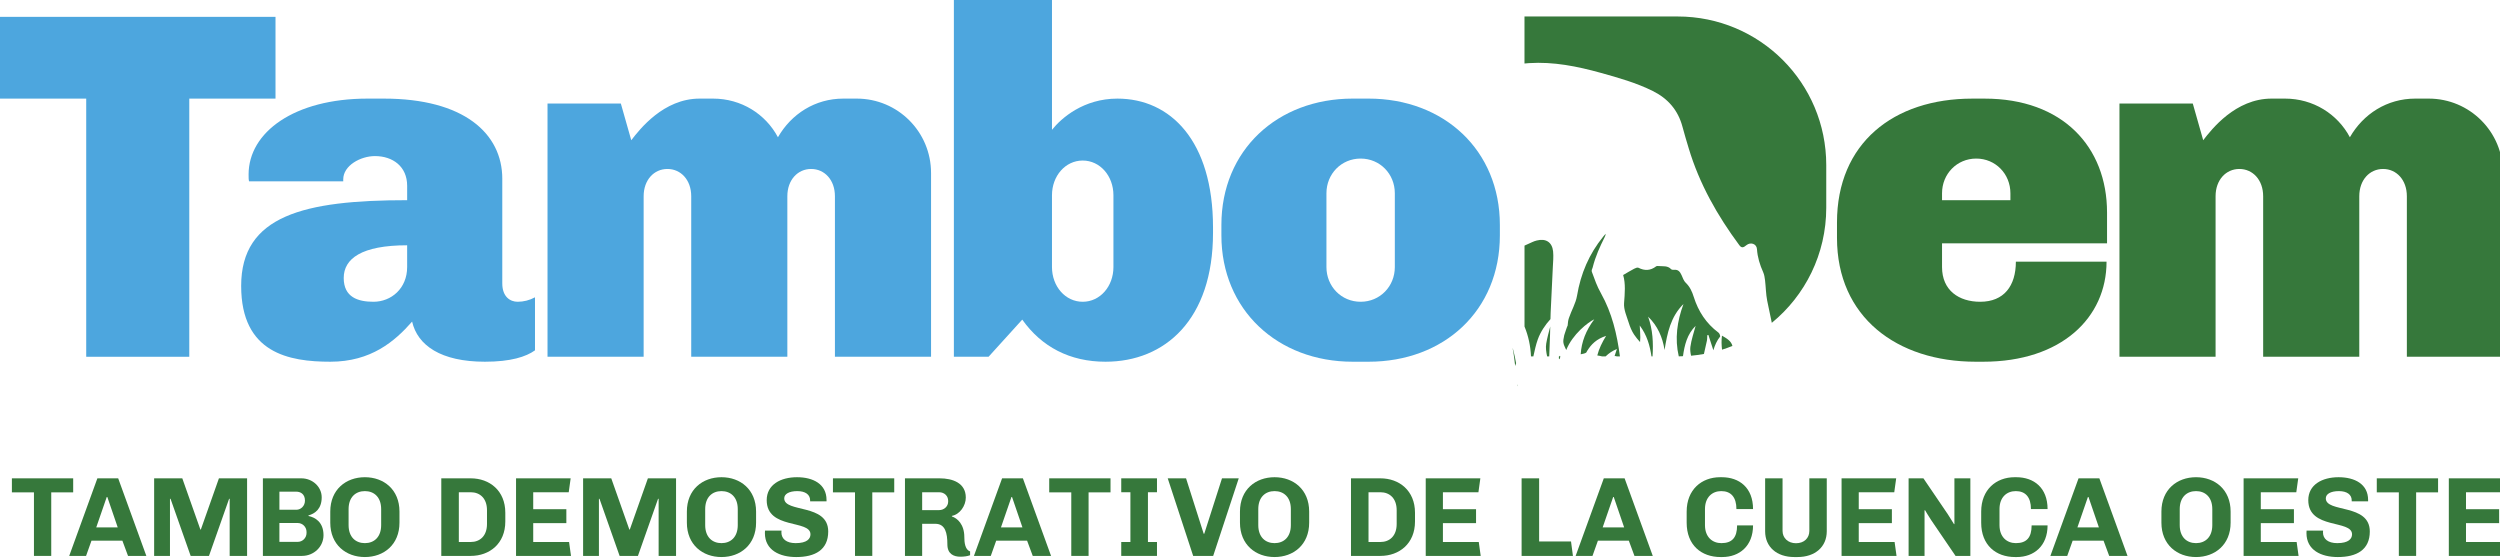 <svg width="300" height="67" xmlns="http://www.w3.org/2000/svg" xml:space="preserve" enable-background="new 0 0 768 1024" version="1.1">
 <g id="Layer_1">
  <title>Layer 1</title>
  <g id="svg_1">
   <path id="svg_1" d="m252.845,25.509l0,3.687l-19.801,0l0,2.854c0,2.795 2.022,4.162 4.579,4.162c2.854,0 4.281,-1.903 4.281,-4.816l10.881,0c0,6.719 -5.411,12.011 -14.806,12.011l-0.892,0c-9.454,0 -16.649,-5.352 -16.649,-14.865l0,-1.843c0,-9.514 6.779,-14.865 16.233,-14.865l1.487,0c9.335,-0.001 14.687,5.767 14.687,13.675zm-19.801,-2.319l0,0.833l8.205,0l0,-0.833c0,-2.319 -1.784,-4.162 -4.102,-4.162c-2.319,0 -4.103,1.843 -4.103,4.162z" fill="#36783B"/>
   <path id="svg_2" d="m300.358,20.752l0,22.06l-11.535,0l0,-19.265c0,-1.962 -1.249,-3.271 -2.855,-3.271c-1.605,0 -2.854,1.308 -2.854,3.271l0,19.265l-11.535,0l0,-19.265c0,-1.962 -1.25,-3.271 -2.855,-3.271s-2.854,1.308 -2.854,3.271l0,19.265l-11.534,0l0,-30.385l8.8,0l1.249,4.4c1.011,-1.308 3.865,-4.995 8.206,-4.995l1.605,0c3.389,0 6.303,1.843 7.79,4.638c1.605,-2.795 4.459,-4.638 7.849,-4.638l1.605,0c4.934,0.001 8.918,3.985 8.918,8.92z" fill="#36783B"/>
   <g id="svg_35">
    <path id="svg_3" d="m6.15,66.709l-2.076,0l0,-7.626l-2.647,0l0,-1.683l7.355,0l0,1.683l-2.633,0l0,7.626l0.001,0z" fill="#36783B"/>
    <path id="svg_4" d="m10.979,64.877l-0.651,1.832l-2.022,0l3.379,-9.309l2.497,0l3.379,9.309l-2.198,0l-0.679,-1.832l-3.705,0zm0.57,-1.588l2.578,0c-0.407,-1.221 -0.828,-2.443 -1.249,-3.651l-0.068,0l-1.261,3.651z" fill="#36783B"/>
    <path id="svg_5" d="m27.56,59.856l-0.068,0l-2.415,6.853l-2.198,0l-2.415,-6.853l-0.068,0l0,6.853l-1.9,0l0,-9.309l3.379,0l2.171,6.147l0.054,0l2.171,-6.147l3.379,0l0,9.309l-2.09,0l0,-6.853z" fill="#36783B"/>
    <path id="svg_6" d="m36.161,57.4c1.343,0 2.443,1.018 2.443,2.28c0,1.37 -0.787,1.954 -1.588,2.171l0,0.068c0.8,0.163 1.805,0.733 1.805,2.307c0,1.37 -1.153,2.483 -2.578,2.483l-4.696,0l0,-9.309l4.614,0zm0.434,2.673c0,-0.841 -0.597,-1.072 -1.031,-1.072l-2.035,0l0,2.171l2.035,0c0.529,0.001 1.031,-0.447 1.031,-1.099zm0.19,3.881l0,-0.122c0,-0.597 -0.475,-1.072 -1.072,-1.072l-2.185,0l0,2.266l2.185,0c0.597,0 1.072,-0.474 1.072,-1.072z" fill="#36783B"/>
    <path id="svg_7" d="m43.785,66.845c-2.266,0 -4.152,-1.479 -4.152,-4.125l0,-1.33c0,-2.646 1.886,-4.125 4.152,-4.125c2.267,0 4.152,1.479 4.152,4.125l0,1.33c0.001,2.646 -1.885,4.125 -4.152,4.125zm0,-7.912c-1.113,0 -1.954,0.733 -1.954,2.158l0,1.927c0,1.425 0.841,2.158 1.954,2.158s1.954,-0.733 1.954,-2.158l0,-1.927c0,-1.425 -0.841,-2.158 -1.954,-2.158z" fill="#36783B"/>
    <path id="svg_8" d="m60.637,61.525l0,1.059c0,2.646 -1.886,4.125 -4.152,4.125l-3.529,0l0,-9.309l3.529,0c2.266,0 4.152,1.479 4.152,4.125zm-5.577,3.515l1.425,0c1.113,0 1.954,-0.733 1.954,-2.158l0,-1.655c0,-1.425 -0.841,-2.158 -1.954,-2.158l-1.425,0l0,5.971z" fill="#36783B"/>
    <path id="svg_9" d="m61.924,57.4l6.554,0l-0.231,1.669l-4.261,0l0,2.035l3.976,0l0,1.669l-3.976,0l0,2.266l4.302,0l0.231,1.669l-6.595,0l0,-9.308z" fill="#36783B"/>
    <path id="svg_10" d="m79.035,59.856l-0.068,0l-2.415,6.853l-2.198,0l-2.415,-6.853l-0.068,0l0,6.853l-1.899,0l0,-9.309l3.379,0l2.171,6.147l0.054,0l2.171,-6.147l3.379,0l0,9.309l-2.09,0l0,-6.853l-0.001,0z" fill="#36783B"/>
    <path id="svg_11" d="m86.577,66.845c-2.266,0 -4.152,-1.479 -4.152,-4.125l0,-1.33c0,-2.646 1.886,-4.125 4.152,-4.125c2.267,0 4.152,1.479 4.152,4.125l0,1.33c0,2.646 -1.886,4.125 -4.152,4.125zm0,-7.912c-1.113,0 -1.954,0.733 -1.954,2.158l0,1.927c0,1.425 0.841,2.158 1.954,2.158s1.954,-0.733 1.954,-2.158l0,-1.927c0,-1.425 -0.842,-2.158 -1.954,-2.158z" fill="#36783B"/>
    <path id="svg_12" d="m97.214,60.033c0,-0.678 -0.57,-1.099 -1.533,-1.099c-1.004,0 -1.574,0.353 -1.574,0.869c0,1.764 5.279,0.584 5.279,3.976c0,2.212 -1.588,3.067 -3.84,3.067c-1.995,0 -3.759,-0.828 -3.759,-2.877c0,-0.108 0.014,-0.231 0.014,-0.298l1.981,0c0,0.027 -0.014,0.149 -0.014,0.217c0,0.774 0.597,1.289 1.71,1.289c1.371,0 1.778,-0.529 1.778,-1.059c0,-1.791 -5.252,-0.543 -5.252,-4.098c0,-1.859 1.669,-2.754 3.637,-2.754c1.941,0 3.542,0.827 3.542,2.727l0,0.163l-1.968,0l0,-0.123l-0.001,0z" fill="#36783B"/>
    <path id="svg_13" d="m104.676,66.709l-2.076,0l0,-7.626l-2.647,0l0,-1.683l7.355,0l0,1.683l-2.633,0l0,7.626l0.001,0z" fill="#36783B"/>
    <path id="svg_14" d="m115.245,66.804c-0.801,0 -1.56,-0.325 -1.56,-1.479c0,-1.357 -0.244,-2.47 -1.452,-2.47l-1.574,0l0,3.854l-2.063,0l0,-9.309l4.166,0c1.533,0 3.134,0.543 3.134,2.307c0,0.99 -0.719,2.022 -1.669,2.198l0,0.068c0.665,0.217 1.493,0.95 1.493,2.484c0,0.597 0.082,1.52 0.693,1.709l0,0.462c-0.313,0.122 -0.774,0.176 -1.168,0.176zm-1.465,-6.609l0,-0.095c0,-0.584 -0.448,-1.031 -1.086,-1.031l-2.035,0l0,2.144l2.035,0c0.597,0 1.086,-0.447 1.086,-1.018z" fill="#36783B"/>
    <path id="svg_15" d="m119.545,64.877l-0.651,1.832l-2.022,0l3.379,-9.309l2.497,0l3.379,9.309l-2.198,0l-0.679,-1.832l-3.705,0zm0.57,-1.588l2.578,0c-0.407,-1.221 -0.828,-2.443 -1.249,-3.651l-0.068,0l-1.261,3.651z" fill="#36783B"/>
    <path id="svg_16" d="m130.63,66.709l-2.076,0l0,-7.626l-2.647,0l0,-1.683l7.355,0l0,1.683l-2.633,0l0,7.626l0.001,0z" fill="#36783B"/>
    <path id="svg_17" d="m138.838,57.4l0,1.669l-1.086,0l0,5.971l1.086,0l0,1.669l-4.288,0l0,-1.669l1.099,0l0,-5.971l-1.099,0l0,-1.669l4.288,0z" fill="#36783B"/>
    <path id="svg_18" d="m146.64,57.4l2.009,0l-3.067,9.309l-2.402,0l-3.053,-9.309l2.199,0l2.117,6.65l0.068,0l2.129,-6.65z" fill="#36783B"/>
    <path id="svg_19" d="m152.948,66.845c-2.266,0 -4.152,-1.479 -4.152,-4.125l0,-1.33c0,-2.646 1.886,-4.125 4.152,-4.125c2.267,0 4.152,1.479 4.152,4.125l0,1.33c0.001,2.646 -1.885,4.125 -4.152,4.125zm0,-7.912c-1.113,0 -1.954,0.733 -1.954,2.158l0,1.927c0,1.425 0.841,2.158 1.954,2.158s1.954,-0.733 1.954,-2.158l0,-1.927c0,-1.425 -0.841,-2.158 -1.954,-2.158z" fill="#36783B"/>
    <path id="svg_20" d="m169.8,61.525l0,1.059c0,2.646 -1.886,4.125 -4.152,4.125l-3.529,0l0,-9.309l3.529,0c2.265,0 4.152,1.479 4.152,4.125zm-5.578,3.515l1.425,0c1.113,0 1.954,-0.733 1.954,-2.158l0,-1.655c0,-1.425 -0.841,-2.158 -1.954,-2.158l-1.425,0l0,5.971z" fill="#36783B"/>
    <path id="svg_21" d="m171.087,57.4l6.555,0l-0.231,1.669l-4.261,0l0,2.035l3.976,0l0,1.669l-3.976,0l0,2.266l4.302,0l0.231,1.669l-6.596,0l0,-9.308z" fill="#36783B"/>
    <path id="svg_22" d="m182.592,57.4l2.103,0l0,7.572l3.827,0l0.231,1.737l-6.161,0l0,-9.309z" fill="#36783B"/>
    <path id="svg_23" d="m191.75,64.877l-0.651,1.832l-2.022,0l3.379,-9.309l2.497,0l3.379,9.309l-2.198,0l-0.678,-1.832l-3.706,0zm0.57,-1.588l2.578,0c-0.407,-1.221 -0.828,-2.443 -1.249,-3.651l-0.068,0l-1.261,3.651z" fill="#36783B"/>
    <path id="svg_24" d="m206.566,65.176c1.289,0 1.886,-0.678 1.886,-2.131l1.914,0c0,2.47 -1.629,3.8 -3.705,3.8l-0.19,0c-2.307,0 -4.071,-1.425 -4.071,-4.125l0,-1.33c0,-2.633 1.791,-4.125 4.017,-4.125l0.19,0c2.117,0 3.759,1.262 3.759,3.826l-1.995,0c0,-1.425 -0.652,-2.158 -1.819,-2.158c-1.086,0 -1.954,0.733 -1.954,2.158l0,1.927c0,1.425 0.882,2.158 1.968,2.158z" fill="#36783B"/>
    <path id="svg_25" d="m215.697,66.845l-0.38,0c-2.117,0 -3.501,-1.221 -3.501,-3.094l0,-6.351l2.09,0l0,6.31c0,0.855 0.665,1.479 1.615,1.479c0.964,0 1.601,-0.611 1.601,-1.479l0,-6.31l2.09,0l0,6.351c-0.001,1.873 -1.398,3.094 -3.515,3.094z" fill="#36783B"/>
    <path id="svg_26" d="m220.987,57.4l6.555,0l-0.231,1.669l-4.261,0l0,2.035l3.976,0l0,1.669l-3.976,0l0,2.266l4.302,0l0.231,1.669l-6.595,0l0,-9.308l-0.001,0z" fill="#36783B"/>
    <path id="svg_27" d="m231.746,62.421c-0.244,-0.352 -0.746,-1.207 -0.746,-1.207l-0.055,0.041l0,5.455l-1.913,0l0,-9.309l1.778,0l2.931,4.315c0.258,0.38 0.488,0.801 0.747,1.194l0.041,-0.041l0,-5.469l1.914,0l0,9.309l-1.778,0l-2.919,-4.288z" fill="#36783B"/>
    <path id="svg_28" d="m241.909,65.176c1.289,0 1.886,-0.678 1.886,-2.131l1.914,0c0,2.47 -1.629,3.8 -3.705,3.8l-0.19,0c-2.307,0 -4.071,-1.425 -4.071,-4.125l0,-1.33c0,-2.633 1.791,-4.125 4.017,-4.125l0.19,0c2.117,0 3.759,1.262 3.759,3.826l-1.995,0c0,-1.425 -0.652,-2.158 -1.819,-2.158c-1.086,0 -1.954,0.733 -1.954,2.158l0,1.927c0,1.425 0.882,2.158 1.968,2.158z" fill="#36783B"/>
    <path id="svg_29" d="m248.719,64.877l-0.651,1.832l-2.022,0l3.379,-9.309l2.497,0l3.379,9.309l-2.198,0l-0.679,-1.832l-3.705,0zm0.57,-1.588l2.578,0c-0.407,-1.221 -0.828,-2.443 -1.249,-3.651l-0.068,0l-1.261,3.651z" fill="#36783B"/>
    <path id="svg_30" d="m263.522,66.845c-2.266,0 -4.152,-1.479 -4.152,-4.125l0,-1.33c0,-2.646 1.886,-4.125 4.152,-4.125c2.267,0 4.152,1.479 4.152,4.125l0,1.33c0,2.646 -1.886,4.125 -4.152,4.125zm0,-7.912c-1.113,0 -1.954,0.733 -1.954,2.158l0,1.927c0,1.425 0.841,2.158 1.954,2.158s1.954,-0.733 1.954,-2.158l0,-1.927c0,-1.425 -0.842,-2.158 -1.954,-2.158z" fill="#36783B"/>
    <path id="svg_31" d="m269.232,57.4l6.555,0l-0.231,1.669l-4.261,0l0,2.035l3.976,0l0,1.669l-3.976,0l0,2.266l4.302,0l0.231,1.669l-6.596,0l0,-9.308z" fill="#36783B"/>
    <path id="svg_32" d="m282.204,60.033c0,-0.678 -0.57,-1.099 -1.533,-1.099c-1.004,0 -1.574,0.353 -1.574,0.869c0,1.764 5.279,0.584 5.279,3.976c0,2.212 -1.588,3.067 -3.841,3.067c-1.995,0 -3.759,-0.828 -3.759,-2.877c0,-0.108 0.014,-0.231 0.014,-0.298l1.981,0c0,0.027 -0.014,0.149 -0.014,0.217c0,0.774 0.597,1.289 1.71,1.289c1.37,0 1.778,-0.529 1.778,-1.059c0,-1.791 -5.252,-0.543 -5.252,-4.098c0,-1.859 1.669,-2.754 3.637,-2.754c1.941,0 3.542,0.827 3.542,2.727l0,0.163l-1.968,0l0,-0.123z" fill="#36783B"/>
    <path id="svg_33" d="m289.937,66.709l-2.076,0l0,-7.626l-2.647,0l0,-1.683l7.355,0l0,1.683l-2.633,0l0,7.626l0.001,0z" fill="#36783B"/>
    <path id="svg_34" d="m293.857,57.4l6.555,0l-0.231,1.669l-4.261,0l0,2.035l3.976,0l0,1.669l-3.976,0l0,2.266l4.302,0l0.231,1.669l-6.595,0l0,-9.308l-0.001,0z" fill="#36783B"/>
   </g>
   <path id="svg_36" d="m22.714,11.833l0,30.979l-12.368,0l0,-30.979l-10.346,0l0,-9.811l33.06,0l0,9.811l-10.346,0z" fill="#4DA6DE"/>
   <path id="svg_37" d="m60.274,21.466l0,12.546c0,1.605 0.951,2.2 1.843,2.2c0.714,0 1.427,-0.178 2.082,-0.535l0,6.362c-1.071,0.773 -2.914,1.368 -6.006,1.368c-5.292,0 -8.086,-1.962 -8.741,-4.816c-2.082,2.378 -4.935,4.816 -9.811,4.816c-4.935,0 -10.702,-1.011 -10.702,-9.098c0,-8.444 7.551,-10.287 19.919,-10.287l0,-1.724c0,-2.319 -1.725,-3.567 -3.865,-3.567c-1.724,0 -3.806,1.13 -3.806,2.795l0,0.238l-11.298,0c-0.059,-0.178 -0.059,-0.476 -0.059,-0.833c0,-5.054 5.471,-9.098 14.27,-9.098l1.963,0c9.572,0 14.211,4.162 14.211,9.633zm-19.028,11.892c0,2.319 1.724,2.854 3.568,2.854c2.14,0 4.043,-1.606 4.043,-4.162l0,-2.616c-5.47,-0.001 -7.611,1.605 -7.611,3.924z" fill="#4DA6DE"/>
   <path id="svg_38" d="m111.726,20.752l0,22.06l-11.535,0l0,-19.265c0,-1.962 -1.249,-3.271 -2.855,-3.271c-1.605,0 -2.854,1.308 -2.854,3.271l0,19.265l-11.535,0l0,-19.265c0,-1.962 -1.25,-3.271 -2.855,-3.271s-2.854,1.308 -2.854,3.271l0,19.265l-11.535,0l0,-30.385l8.8,0l1.249,4.4c1.011,-1.308 3.865,-4.995 8.206,-4.995l1.605,0c3.389,0 6.303,1.843 7.79,4.638c1.605,-2.795 4.459,-4.638 7.849,-4.638l1.605,0c4.934,0.001 8.919,3.985 8.919,8.92z" fill="#4DA6DE"/>
   <path id="svg_39" d="m134.087,11.833c6.362,0 11.475,5.055 11.475,15.46l0,0.654c0,10.406 -5.767,15.46 -12.903,15.46c-4.281,0 -7.67,-1.784 -9.989,-5.055l-4.043,4.46l-4.162,0l0,-42.812l11.773,0l0,15.579c1.13,-1.427 3.806,-3.746 7.849,-3.746zm-7.849,11.595l0,8.622c0,2.319 1.605,4.162 3.687,4.162c2.081,0 3.687,-1.843 3.687,-4.162l0,-8.622c0,-2.319 -1.606,-4.163 -3.687,-4.163c-2.082,0 -3.687,1.844 -3.687,4.163z" fill="#4DA6DE"/>
   <path id="svg_40" d="m179.984,26.995l0,1.249c0,9.038 -6.719,15.163 -15.756,15.163l-1.903,0c-9.038,0 -15.757,-6.244 -15.757,-15.163l0,-1.249c0,-8.978 6.719,-15.163 15.757,-15.163l1.903,0c9.037,0.001 15.756,6.185 15.756,15.163zm-20.811,-3.805l0,8.86c0,2.319 1.784,4.162 4.103,4.162c2.319,0 4.103,-1.843 4.103,-4.162l0,-8.86c0,-2.319 -1.784,-4.162 -4.103,-4.162c-2.319,0 -4.103,1.843 -4.103,4.162z" fill="#4DA6DE"/>
   <g id="svg_51">
    <path id="svg_41" d="m206.637,40.28c-0.078,0.571 -0.059,1.129 0.007,1.68c0.423,-0.132 0.837,-0.283 1.246,-0.445c-0.136,-0.587 -0.669,-0.901 -1.253,-1.235z" fill="#36783B"/>
    <path id="svg_42" d="m183.487,7.574c2.933,-0.187 5.78,0.383 8.594,1.165c2.131,0.592 4.256,1.19 6.249,2.179c1.829,0.908 3.042,2.313 3.569,4.301c0.23,0.868 0.491,1.727 0.749,2.587c1.281,4.265 3.441,8.071 6.078,11.628c0.302,0.408 0.558,0.22 0.842,-0.011c0.502,-0.409 1.226,-0.173 1.268,0.467c0.064,0.982 0.346,1.881 0.742,2.767c0.135,0.301 0.188,0.648 0.228,0.98c0.097,0.812 0.1,1.64 0.256,2.44c0.174,0.89 0.363,1.777 0.555,2.663c3.991,-3.268 6.534,-8.235 6.534,-13.811l0,-5.113c0,-9.87 -7.968,-17.838 -17.839,-17.838l-18.373,0l0,5.643c0.183,-0.016 0.365,-0.036 0.548,-0.047z" fill="#36783B"/>
    <path id="svg_43" d="m181.527,41.851c0.134,0.65 0.192,1.315 0.296,2.066c0.037,-0.113 0.072,-0.225 0.108,-0.338c-0.208,-1.189 -0.481,-2.101 -0.404,-1.728z" fill="#36783B"/>
    <path id="svg_44" d="m182.106,46.364c0.011,-0.078 0.016,-0.163 0.023,-0.247c-0.041,0.076 -0.058,0.157 -0.023,0.247z" fill="#36783B"/>
    <path id="svg_45" d="m194.888,36.379c-0.057,0.769 0.322,1.583 0.563,2.359c0.15,0.485 0.353,0.972 0.629,1.396c0.211,0.325 0.468,0.62 0.728,0.914c0.015,-0.186 0.028,-0.372 0.029,-0.557c0.003,-0.429 -0.04,-0.859 -0.07,-1.435c0.88,1.177 1.22,2.424 1.409,3.711l0.128,0c0.106,-1.615 0.032,-3.211 -0.532,-4.77c1.142,1.104 1.736,2.464 1.975,4.002c0.323,-2.019 0.723,-3.991 2.27,-5.517c-0.77,2.079 -1.06,4.166 -0.565,6.279c0.169,-0.001 0.336,-0.012 0.504,-0.018c0.19,-1.345 0.499,-2.637 1.518,-3.64c-0.211,0.808 -0.514,1.653 -0.629,2.523c-0.045,0.342 0.005,0.703 0.084,1.06c0.521,-0.047 1.035,-0.119 1.542,-0.21c0.073,-0.298 0.149,-0.667 0.356,-1.585c0.048,-0.213 0.032,-0.441 0.045,-0.662c0.044,-0.013 0.089,-0.026 0.134,-0.039c0.195,0.601 0.39,1.202 0.596,1.838c0.179,-0.591 0.419,-1.156 0.823,-1.658c-0.012,-0.166 -0.096,-0.373 -0.216,-0.463c-1.47,-1.096 -2.412,-2.549 -2.959,-4.279c-0.2,-0.631 -0.454,-1.217 -0.959,-1.693c-0.241,-0.228 -0.359,-0.596 -0.502,-0.914c-0.178,-0.395 -0.395,-0.696 -0.894,-0.643c-0.121,0.013 -0.295,-0.005 -0.366,-0.081c-0.416,-0.444 -0.963,-0.321 -1.469,-0.371c-0.107,-0.011 -0.249,-0.021 -0.323,0.036c-0.676,0.518 -1.371,0.553 -2.125,0.168c-0.121,-0.062 -0.358,0.037 -0.512,0.117c-0.43,0.225 -0.845,0.479 -1.321,0.754c0.308,1.058 0.197,2.204 0.109,3.378z" fill="#36783B"/>
    <g id="svg_48">
     <path id="svg_46" d="m186.007,40.093c0.011,-0.303 0.017,-0.607 0.023,-0.91c-0.182,0.672 -0.361,1.349 -0.482,2.036c-0.088,0.497 -0.002,1.037 0.106,1.548l0.253,0c0.041,-0.976 0.093,-2.486 0.1,-2.674z" fill="#36783B"/>
     <path id="svg_47" d="m183.719,42.767l0.283,0c0.16,-0.695 0.292,-1.369 0.537,-2.05c0.316,-0.874 0.878,-1.73 1.516,-2.421c0.007,-0.263 0.011,-0.526 0.023,-0.788c0.079,-1.81 0.178,-3.618 0.26,-5.428c0.029,-0.639 0.099,-1.286 0.033,-1.918c-0.116,-1.105 -0.875,-1.579 -1.955,-1.302c-0.185,0.048 -0.372,0.107 -0.543,0.191c-0.31,0.153 -0.621,0.291 -0.932,0.423l0,9.712c0.472,1.146 0.72,2.336 0.778,3.581z" fill="#36783B"/>
    </g>
    <path id="svg_49" d="m191.311,38.319c-1.005,1.336 -1.535,2.717 -1.628,4.196c0.255,-0.052 0.523,-0.097 0.665,-0.205c0.032,-0.06 0.066,-0.118 0.1,-0.177c0.001,-0.019 0.003,-0.038 -0.001,-0.059c0.005,0.012 0.014,0.019 0.019,0.031c0.471,-0.791 1.144,-1.443 2.267,-1.798c-0.476,0.774 -0.851,1.529 -1.059,2.347c0.191,0.031 0.385,0.063 0.565,0.112l0.438,0c0.38,-0.364 0.808,-0.673 1.351,-0.884c-0.103,0.312 -0.196,0.579 -0.277,0.843c0.087,-0.003 0.176,0.009 0.263,0.041l0.377,0c-0.348,-2.666 -0.95,-5.198 -2.262,-7.548c-0.534,-0.957 -0.719,-1.57 -1.109,-2.604c-0.051,-0.135 0.022,-0.345 0.094,-0.493c0.353,-1.411 0.901,-2.564 1.421,-3.612c0.068,-0.137 0.138,-0.274 0.14,-0.453c-0.097,0.113 -0.195,0.225 -0.289,0.34c-1.69,2.076 -2.698,4.436 -3.139,7.083c-0.154,0.924 -0.675,1.782 -0.977,2.688c-0.12,0.361 -0.106,0.509 -0.15,0.895c-0.043,0.021 -0.404,1.134 -0.411,1.164c-0.195,0.868 -0.143,0.974 0.239,1.779c0.771,-1.915 2.627,-3.337 3.363,-3.686z" fill="#36783B"/>
    <path id="svg_50" d="m187.061,42.806c-0.023,0.87 0.395,-0.469 0,0l0,0z" fill="#36783B"/>
   </g>
  </g>
 </g>
</svg>
